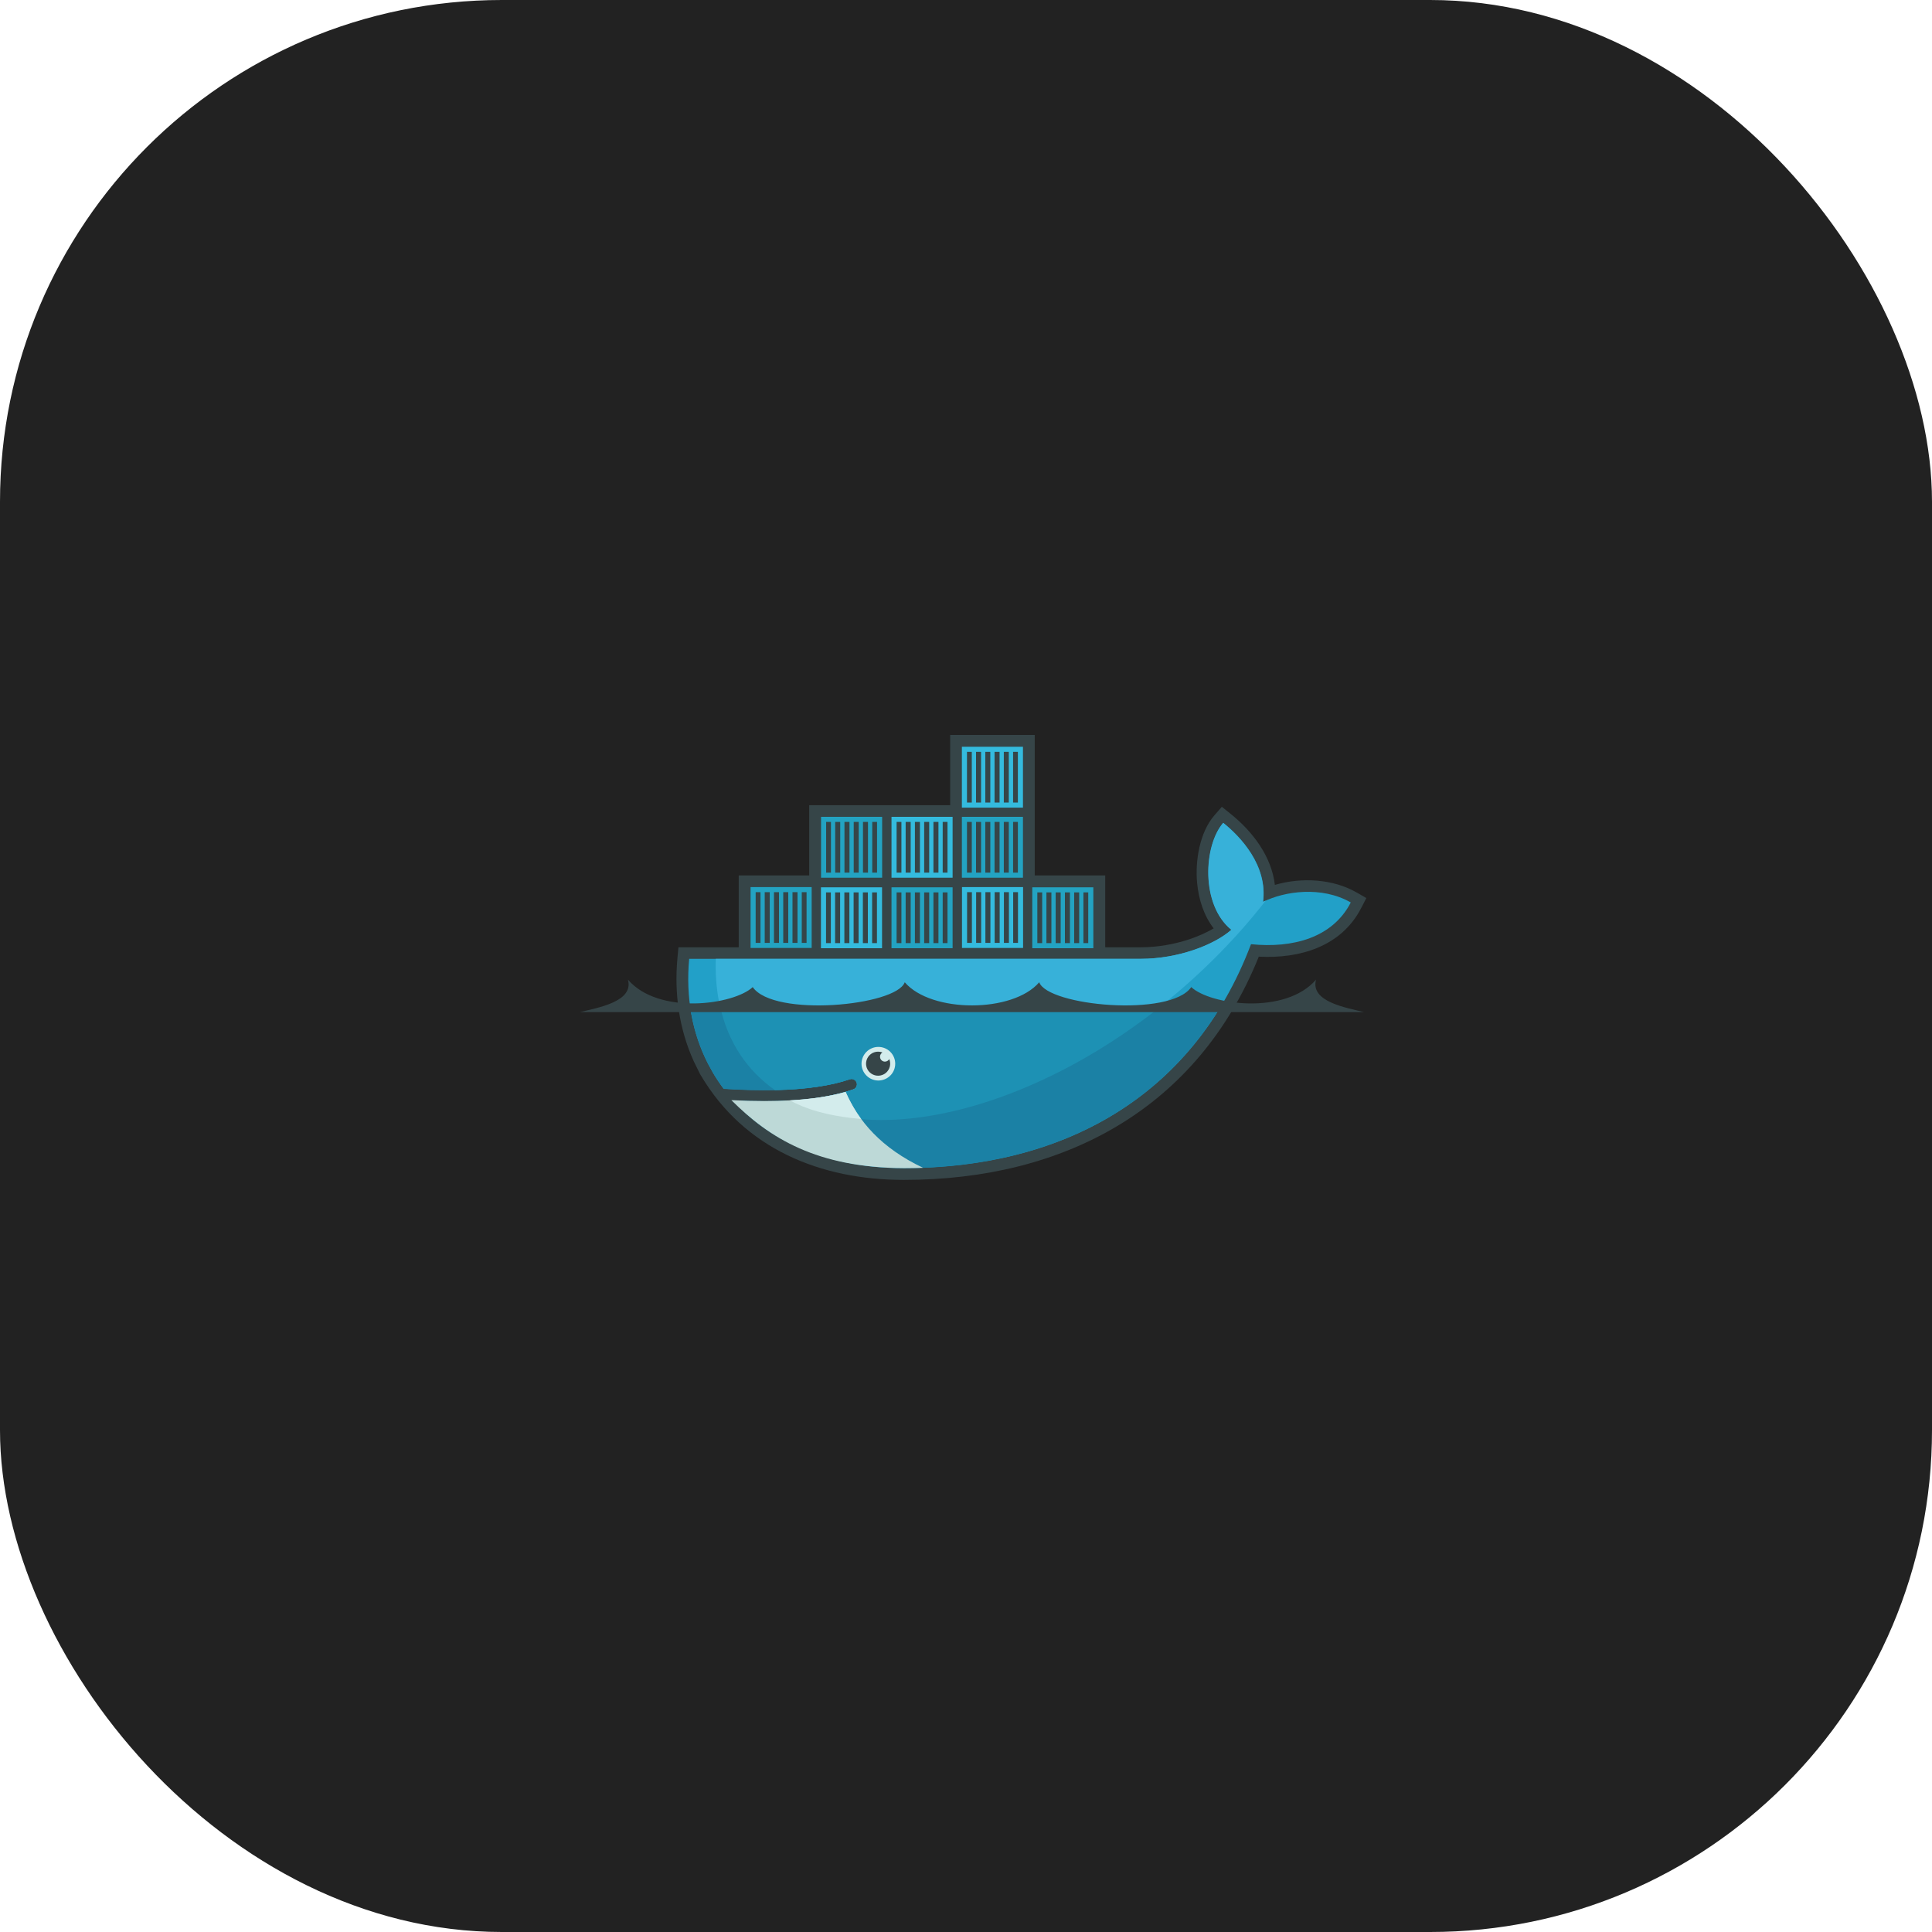 <?xml version="1.0" encoding="UTF-8"?> <svg xmlns="http://www.w3.org/2000/svg" width="77" height="77" viewBox="0 0 77 77" fill="none"><rect width="77" height="77" rx="20" fill="#222222"></rect><g clip-path="url(#clip0_5032_7929)"><path fill-rule="evenodd" clip-rule="evenodd" d="M41.24 34.891H44.049V37.754H45.469C46.125 37.754 46.8 37.637 47.421 37.428C47.726 37.324 48.069 37.181 48.37 37C47.973 36.484 47.771 35.833 47.711 35.19C47.63 34.317 47.807 33.179 48.4 32.496L48.696 32.155L49.047 32.437C49.933 33.147 50.678 34.138 50.81 35.268C51.876 34.955 53.129 35.029 54.069 35.57L54.455 35.792L54.252 36.187C53.456 37.734 51.794 38.213 50.169 38.128C47.737 44.166 42.442 47.025 36.022 47.025C32.705 47.025 29.663 45.789 27.93 42.856L27.901 42.808L27.649 42.296C27.063 41.005 26.869 39.59 27 38.177L27.04 37.754H29.442V34.891H32.251V32.092H37.869V29.291H41.24V34.891Z" fill="#364548"></path><path fill-rule="evenodd" clip-rule="evenodd" d="M50.341 35.944C50.53 34.485 49.434 33.339 48.755 32.795C47.972 33.697 47.85 36.062 49.079 37.057C48.393 37.664 46.949 38.214 45.47 38.214H27.467C27.324 39.753 27.595 41.17 28.214 42.383L28.419 42.757C28.548 42.976 28.69 43.188 28.843 43.391C29.583 43.439 30.265 43.455 30.89 43.441H30.89C32.117 43.414 33.118 43.27 33.877 43.008C33.93 42.991 33.988 42.996 34.038 43.021C34.089 43.046 34.127 43.09 34.145 43.143C34.164 43.196 34.161 43.254 34.137 43.305C34.113 43.355 34.071 43.395 34.018 43.415C33.917 43.45 33.812 43.483 33.704 43.514H33.703C33.106 43.684 32.465 43.798 31.639 43.849C31.688 43.85 31.587 43.856 31.587 43.856C31.559 43.858 31.524 43.862 31.495 43.864C31.17 43.882 30.819 43.886 30.46 43.886C30.068 43.886 29.681 43.878 29.249 43.856L29.238 43.864C30.738 45.544 33.083 46.552 36.023 46.552C42.245 46.552 47.522 43.803 49.859 37.631C51.517 37.8 53.111 37.379 53.835 35.968C52.681 35.304 51.196 35.516 50.341 35.944Z" fill="#22A0C8"></path><path fill-rule="evenodd" clip-rule="evenodd" d="M50.336 35.944C50.524 34.485 49.428 33.339 48.749 32.795C47.966 33.697 47.845 36.062 49.073 37.057C48.387 37.664 46.943 38.214 45.464 38.214H28.528C28.454 40.571 29.332 42.36 30.884 43.441H30.884C32.111 43.414 33.112 43.27 33.871 43.008C33.925 42.991 33.983 42.996 34.033 43.021C34.083 43.046 34.121 43.09 34.14 43.143C34.158 43.196 34.155 43.254 34.131 43.305C34.108 43.355 34.065 43.395 34.013 43.415C33.912 43.45 33.806 43.483 33.698 43.514H33.697C33.1 43.684 32.404 43.813 31.578 43.864C31.578 43.864 31.558 43.845 31.558 43.845C33.675 44.927 36.745 44.923 40.266 43.576C44.213 42.064 47.886 39.184 50.448 35.891C50.41 35.908 50.372 35.926 50.336 35.944Z" fill="#37B1D9"></path><path fill-rule="evenodd" clip-rule="evenodd" d="M27.5 40.09C27.612 40.915 27.854 41.687 28.212 42.389L28.417 42.763C28.547 42.982 28.689 43.194 28.842 43.398C29.582 43.445 30.264 43.461 30.889 43.448C32.116 43.421 33.117 43.276 33.876 43.014C33.929 42.998 33.987 43.002 34.037 43.028C34.087 43.053 34.126 43.097 34.144 43.15C34.163 43.202 34.16 43.26 34.136 43.311C34.112 43.362 34.07 43.401 34.017 43.422C33.916 43.456 33.811 43.489 33.702 43.52H33.702C33.105 43.69 32.413 43.812 31.586 43.863C31.558 43.864 31.508 43.865 31.48 43.867C31.154 43.885 30.807 43.896 30.448 43.896C30.055 43.896 29.654 43.888 29.222 43.866C30.722 45.547 33.082 46.558 36.022 46.558C41.348 46.558 45.983 44.543 48.672 40.09H27.5Z" fill="#1B81A5"></path><path fill-rule="evenodd" clip-rule="evenodd" d="M28.695 40.09C29.014 41.538 29.779 42.674 30.89 43.448C32.117 43.421 33.118 43.276 33.877 43.014C33.93 42.998 33.988 43.002 34.038 43.028C34.088 43.053 34.127 43.097 34.145 43.15C34.163 43.202 34.161 43.26 34.137 43.311C34.113 43.362 34.071 43.401 34.018 43.422C33.917 43.456 33.812 43.489 33.703 43.52H33.703C33.106 43.69 32.399 43.812 31.572 43.863C33.69 44.945 36.751 44.93 40.271 43.582C42.401 42.767 44.45 41.553 46.289 40.09H28.695Z" fill="#1D91B4"></path><path fill-rule="evenodd" clip-rule="evenodd" d="M29.914 35.355H32.349V37.781H29.914V35.355ZM30.117 35.557H30.309V37.579H30.117V35.557ZM30.478 35.557H30.678V37.579H30.478L30.478 35.557ZM30.847 35.557H31.047V37.579H30.847V35.557ZM31.216 35.557H31.416V37.579H31.216V35.557ZM31.585 35.557H31.785V37.579H31.585V35.557ZM31.954 35.557H32.146V37.579H31.954V35.557ZM32.723 32.555H35.158V34.981H32.723L32.723 32.555ZM32.926 32.757H33.118V34.779H32.926V32.757ZM33.287 32.757H33.487V34.779H33.287L33.287 32.757ZM33.656 32.757H33.856V34.779H33.656V32.757ZM34.025 32.757H34.225V34.779H34.025V32.757ZM34.394 32.757H34.594V34.779H34.394V32.757ZM34.763 32.757H34.955V34.779H34.763V32.757Z" fill="#23A3C2"></path><path fill-rule="evenodd" clip-rule="evenodd" d="M32.719 35.364H35.154V37.791H32.719L32.719 35.364ZM32.922 35.566H33.114V37.588H32.922V35.566ZM33.283 35.566H33.483V37.588H33.283L33.283 35.566ZM33.652 35.566H33.852V37.588H33.652V35.566ZM34.021 35.566H34.22V37.588H34.021V35.566ZM34.39 35.566H34.589V37.588H34.39V35.566ZM34.758 35.566H34.951V37.588H34.758V35.566Z" fill="#34BBDE"></path><path fill-rule="evenodd" clip-rule="evenodd" d="M35.531 35.364H37.966V37.791H35.531V35.364ZM35.734 35.566H35.926V37.588H35.734V35.566ZM36.095 35.566H36.295V37.588H36.095V35.566ZM36.464 35.566H36.664V37.588H36.464V35.566ZM36.833 35.566H37.033V37.588H36.833V35.566ZM37.202 35.566H37.402V37.588H37.202V35.566ZM37.571 35.566H37.763V37.588H37.571V35.566Z" fill="#23A3C2"></path><path fill-rule="evenodd" clip-rule="evenodd" d="M35.531 32.555H37.966V34.981H35.531V32.555ZM35.734 32.757H35.926V34.779H35.734V32.757ZM36.095 32.757H36.295V34.779H36.095V32.757ZM36.464 32.757H36.664V34.779H36.464V32.757ZM36.833 32.757H37.033V34.779H36.833V32.757ZM37.202 32.757H37.402V34.779H37.202V32.757ZM37.571 32.757H37.763V34.779H37.571V32.757ZM38.34 35.355H40.775V37.781H38.34V35.355ZM38.543 35.557H38.735V37.579H38.543V35.557ZM38.904 35.557H39.104V37.579H38.904V35.557ZM39.273 35.557H39.473V37.579H39.273V35.557ZM39.642 35.557H39.842V37.579H39.642V35.557ZM40.011 35.557H40.211V37.579H40.011V35.557ZM40.38 35.557H40.572V37.579H40.38V35.557Z" fill="#34BBDE"></path><path fill-rule="evenodd" clip-rule="evenodd" d="M38.336 32.555H40.77V34.981H38.336V32.555ZM38.539 32.757H38.731V34.779H38.539V32.757ZM38.9 32.757H39.1V34.779H38.9V32.757ZM39.269 32.757H39.469V34.779H39.269V32.757ZM39.638 32.757H39.838V34.779H39.638V32.757ZM40.007 32.757H40.206V34.779H40.007V32.757ZM40.376 32.757H40.568V34.779H40.376V32.757Z" fill="#23A3C2"></path><path fill-rule="evenodd" clip-rule="evenodd" d="M38.336 29.762H40.77V32.188H38.336V29.762ZM38.539 29.964H38.731V31.986H38.539V29.964ZM38.9 29.964H39.1V31.986H38.9V29.964ZM39.269 29.964H39.469V31.986H39.269V29.964ZM39.638 29.964H39.838V31.986H39.638V29.964ZM40.007 29.964H40.206V31.986H40.007V29.964ZM40.376 29.964H40.568V31.986H40.376V29.964Z" fill="#34BBDE"></path><path fill-rule="evenodd" clip-rule="evenodd" d="M41.141 35.364H43.575V37.791H41.141V35.364ZM41.343 35.566H41.536V37.588H41.343V35.566H41.343ZM41.705 35.566H41.904V37.588H41.705L41.705 35.566ZM42.074 35.566H42.273V37.588H42.074V35.566ZM42.442 35.566H42.642V37.588H42.442V35.566ZM42.811 35.566H43.011V37.588H42.811V35.566ZM43.18 35.566H43.372V37.588H43.18V35.566Z" fill="#23A3C2"></path><path fill-rule="evenodd" clip-rule="evenodd" d="M34.999 41.725C35.088 41.724 35.176 41.74 35.258 41.773C35.341 41.806 35.416 41.855 35.48 41.918C35.543 41.98 35.593 42.054 35.627 42.136C35.662 42.218 35.679 42.306 35.679 42.394C35.679 42.483 35.662 42.571 35.627 42.653C35.593 42.734 35.543 42.809 35.479 42.871C35.416 42.933 35.341 42.982 35.258 43.015C35.176 43.048 35.087 43.065 34.998 43.064C34.822 43.061 34.653 42.99 34.529 42.864C34.405 42.739 34.336 42.57 34.336 42.394C34.336 42.218 34.406 42.049 34.53 41.924C34.654 41.799 34.822 41.727 34.999 41.725Z" fill="#D3ECEC"></path><path fill-rule="evenodd" clip-rule="evenodd" d="M34.997 41.914C35.058 41.914 35.117 41.925 35.171 41.946C35.134 41.968 35.105 42.001 35.088 42.041C35.072 42.081 35.069 42.125 35.08 42.166C35.091 42.208 35.116 42.245 35.15 42.271C35.184 42.297 35.226 42.311 35.269 42.311C35.343 42.311 35.408 42.27 35.441 42.209C35.481 42.304 35.489 42.41 35.464 42.51C35.439 42.609 35.382 42.698 35.302 42.764C35.223 42.829 35.124 42.867 35.021 42.872C34.918 42.877 34.816 42.849 34.73 42.792C34.644 42.735 34.579 42.652 34.544 42.555C34.51 42.458 34.507 42.353 34.537 42.254C34.567 42.156 34.627 42.07 34.71 42.008C34.793 41.947 34.894 41.914 34.997 41.914ZM23.117 40.337H54.36C53.68 40.165 52.208 39.932 52.451 39.044C51.214 40.47 48.231 40.045 47.478 39.341C46.639 40.553 41.759 40.092 41.418 39.148C40.367 40.378 37.111 40.378 36.059 39.148C35.719 40.092 30.838 40.553 30 39.341C29.247 40.045 26.264 40.47 25.027 39.044C25.27 39.932 23.798 40.165 23.117 40.337Z" fill="#364548"></path><path fill-rule="evenodd" clip-rule="evenodd" d="M36.789 46.543C35.126 45.756 34.213 44.687 33.705 43.519C33.087 43.695 32.345 43.807 31.482 43.855C31.157 43.873 30.815 43.883 30.456 43.883C30.042 43.883 29.606 43.871 29.148 43.846C30.674 45.366 32.55 46.536 36.025 46.557C36.281 46.557 36.536 46.552 36.789 46.543Z" fill="#BDD9D7"></path><path fill-rule="evenodd" clip-rule="evenodd" d="M34.318 44.597C34.088 44.285 33.865 43.894 33.7 43.519C33.083 43.695 32.34 43.807 31.477 43.856C32.069 44.176 32.917 44.474 34.318 44.597Z" fill="#D3ECEC"></path></g><defs><clipPath id="clip0_5032_7929"><rect width="32" height="32" fill="white" transform="translate(22.5 22.5)"></rect></clipPath></defs></svg> 